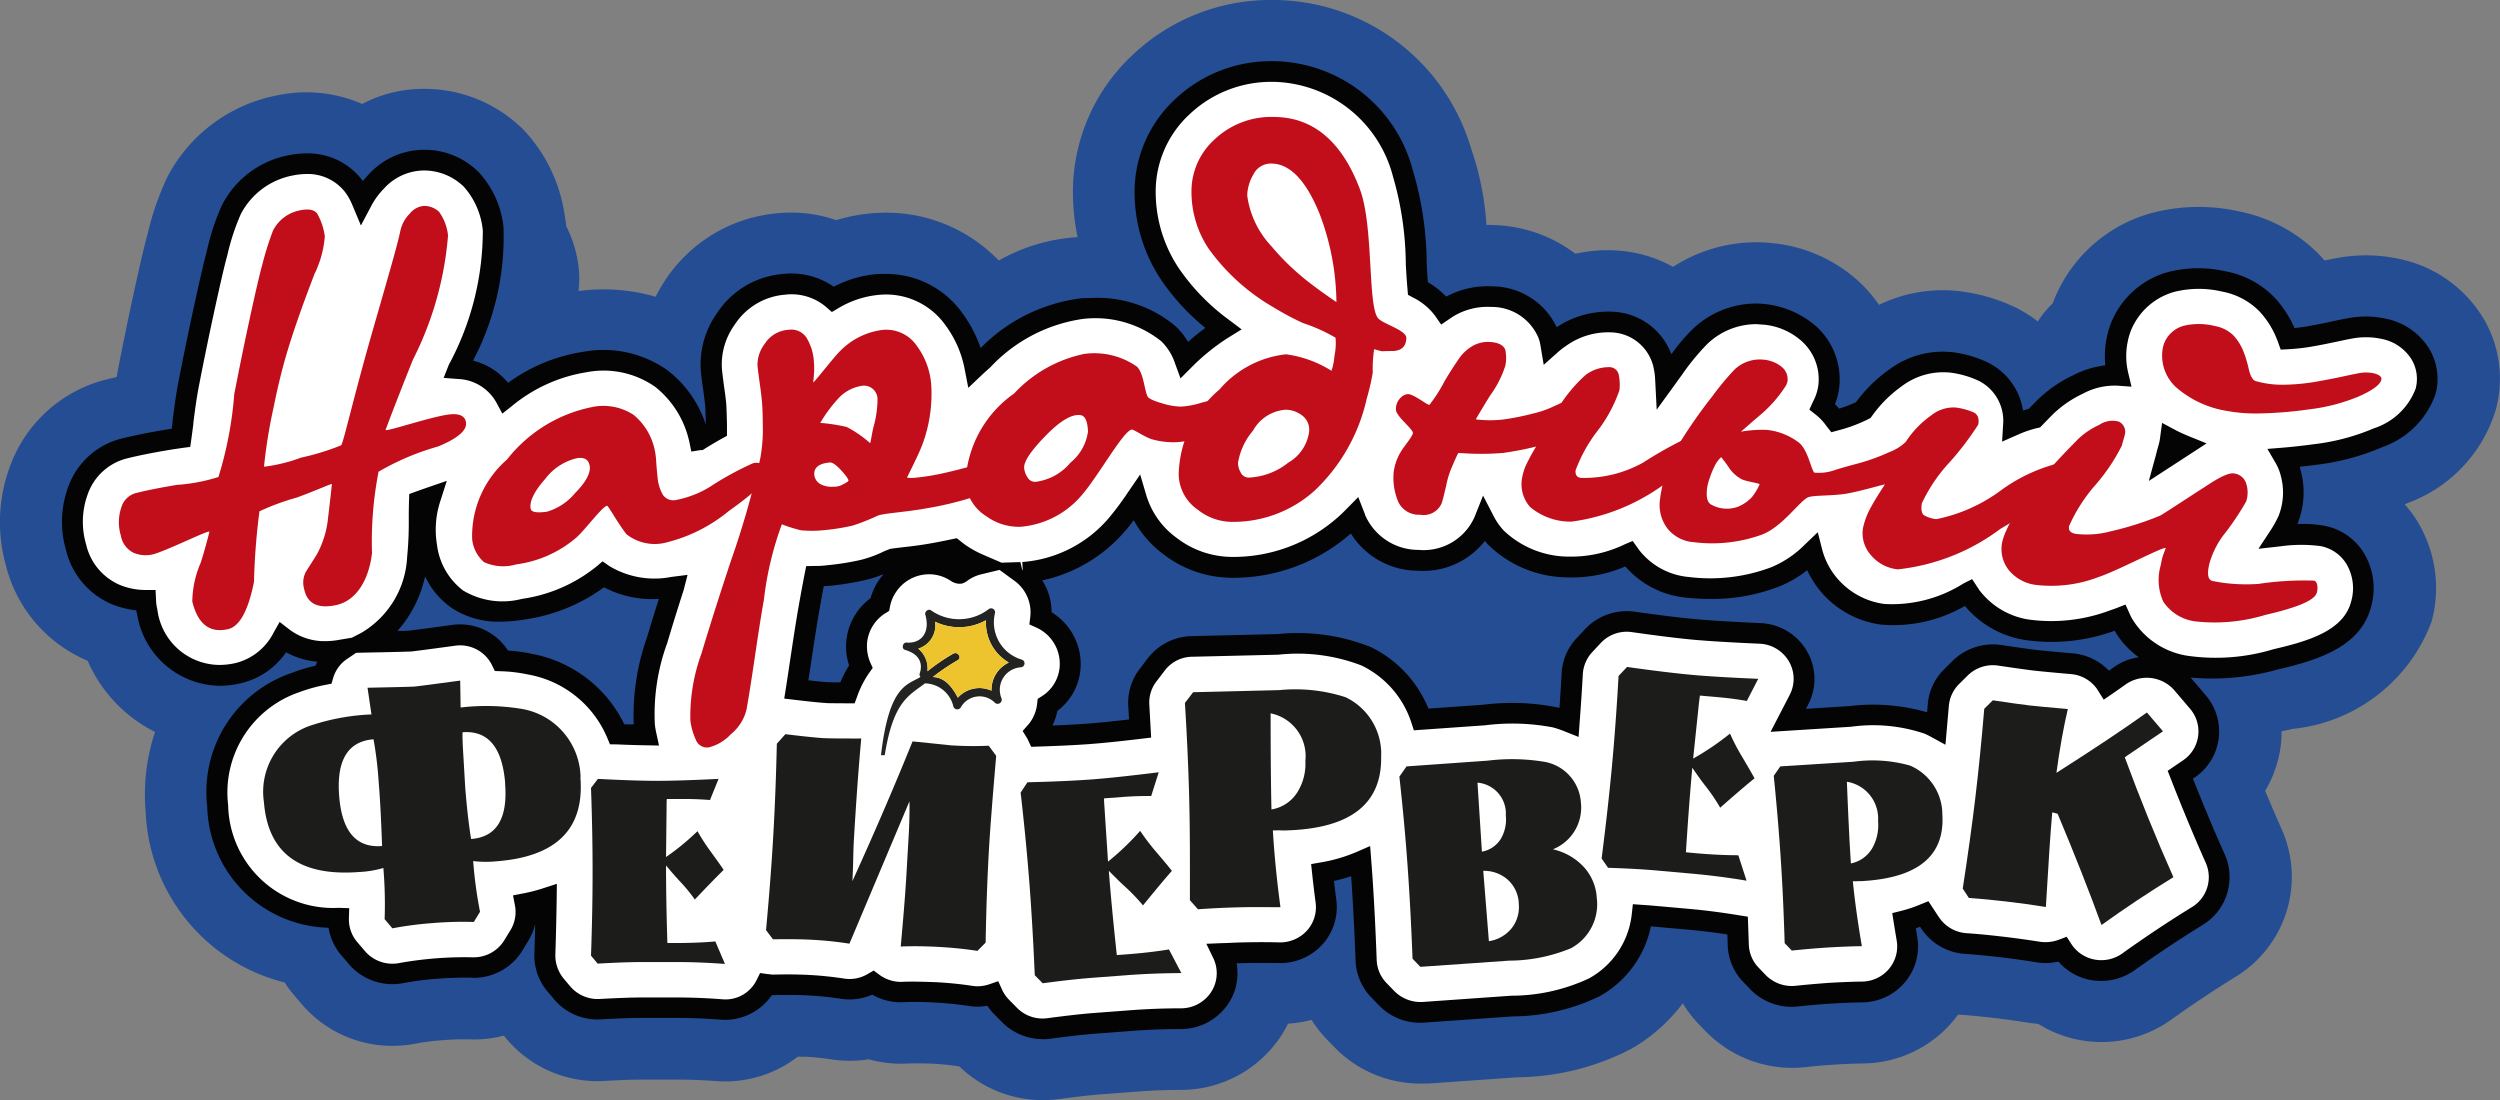 <svg id="Слой_1" data-name="Слой 1" xmlns="http://www.w3.org/2000/svg" viewBox="0 0 41.222 18.138"><rect x="0" y="0" width="41.222" height="18.138" fill="#808080" stroke="none"/><title>narodniy</title><path d="M40.939,5.234a2.119,2.119,0,0,0-1.321-.952,2.594,2.594,0,0,0-1.061-.031c-.054.009-.132.024-.228.044-.024-.026-.047-.053-.071-.079a2.538,2.538,0,0,0-1.328-.728,3.054,3.054,0,0,0-1.439.021,2.423,2.423,0,0,0-1.548,1.269,2.211,2.211,0,0,0-.097.225,1.588,1.588,0,0,0-.245.298,2.202,2.202,0,0,0-.346-.221,2.914,2.914,0,0,0-.868-.268,2.394,2.394,0,0,0-1.404.215,2.348,2.348,0,0,0-.324-.377,2.464,2.464,0,0,0-1.416-.639,2.522,2.522,0,0,0-1.656.39,2.173,2.173,0,0,0-.884-.267,2.406,2.406,0,0,0-.727.05,2.333,2.333,0,0,0-1.301-.471c-.056-.003-.11-.005-.165-.004a4.776,4.776,0,0,0-.255-1.265A3.412,3.412,0,0,0,21.025,0h-.024a3.307,3.307,0,0,0-2.327.907,3.088,3.088,0,0,0-.983,2.279,3.697,3.697,0,0,0,.077.724,3.01,3.01,0,0,0-1.3.386,2.568,2.568,0,0,0-1.862-.789c-.067,0-.136.003-.208.008a2.822,2.822,0,0,0-.609.115,2.285,2.285,0,0,0-.978-.113A2.472,2.472,0,0,0,10.966,4.624a2.75,2.75,0,0,0-.156.269,3.086,3.086,0,0,0-1.271-.094,1.631,1.631,0,0,0-.006-.448v-.001a1.996,1.996,0,0,0-.198-.623.954.954,0,0,0-.02-.147,2.586,2.586,0,0,0-.687-1.444,2.316,2.316,0,0,0-1.617-.671H6.978a2.176,2.176,0,0,0-1.006.249,2.309,2.309,0,0,0-1.399-.142,2.594,2.594,0,0,0-1.812,1.344,4.632,4.632,0,0,0-.327.941c-.053.189-.124.494-.245,1.049-.083.385-.168.798-.251,1.227a.534.534,0,0,1-.016.085q-.088.019-.171.04A2.277,2.277,0,0,0,.168,7.681,2.635,2.635,0,0,0,.096,9.317a2.316,2.316,0,0,0,1.331,1.571l.019.008a2.372,2.372,0,0,0,1.11,1.173,3.263,3.263,0,0,0-.154,1.314A3.027,3.027,0,0,0,4.694,16.2a1.85,1.85,0,0,0,.152.205l.127.15a1.963,1.963,0,0,0,1.497.69,2.018,2.018,0,0,0,.376-.036,3.837,3.837,0,0,1,.449-.057,4.12,4.12,0,0,1,.446-.014,1.892,1.892,0,0,0,.566-.062l.048.057a1.961,1.961,0,0,0,1.501.694c.04,0,.079-.001.114-.004.262-.015.472-.022.625-.022h.559c.21,0,.43.008.655.025a1.962,1.962,0,0,0,1.346-.403c.045.001.088.003.127.001.146.008.289.023.422.043a1.967,1.967,0,0,0,.619-.001,1.989,1.989,0,0,0,.531.073c.025,0,.049,0,.09-.002.128-.006.273-.003.429.001.163.01.311.025.443.046h.002a1.983,1.983,0,0,0,1.374.556,2.098,2.098,0,0,0,.263-.017c.28-.037.518-.065.688-.078l.61-.046c.231-.018.475-.028.726-.028a1.974,1.974,0,0,0,1.668-.927c.033-.054.063-.108.091-.165a2.014,2.014,0,0,0,.388-.063,1.959,1.959,0,0,0,.253.323l.13.134a1.973,1.973,0,0,0,1.409.594c.045,0,.089-.002.139-.001l1.462-.103a4.151,4.151,0,0,0,1.886-.473,2.847,2.847,0,0,0,.842-.746,1.948,1.948,0,0,0,.259.338l.119.123a1.991,1.991,0,0,0,1.633.592c.157-.017.323-.033.492-.043.172-.011.334-.017.479-.019a1.96,1.96,0,0,0,1.474-.699c.03-.035.057-.071.084-.107l.044.003c.164.011.341.029.528.051.174.019.364.046.563.077a1.782,1.782,0,0,0,.184.021,1.97,1.97,0,0,0,2.193-.067c.351-.251.712-.491,1.072-.713a1.93,1.93,0,0,0,.757-2.415q-.142-.319-.278-.647a1.913,1.913,0,0,0,.254-.722,1.96,1.96,0,0,0,.017-.258c.058-.012.118-.026.178-.04a2.739,2.739,0,0,0,2.295-1.77,2.11,2.11,0,0,0-.253-1.682,2.008,2.008,0,0,0-.19-.251l.055-.024a2.367,2.367,0,0,0,1.45-1.548,1.956,1.956,0,0,0-.218-1.513" fill="#244d93"/><path d="M39.911,5.835a.914.914,0,0,0-.591-.411,1.195,1.195,0,0,0-.294-.035,1.647,1.647,0,0,0-.272.024c-.047.008-.117.022-.206.042-.114.024-.27.058-.457.091a3.002,3.002,0,0,1-.366.041c-.007-.02-.015-.039-.022-.059a1.585,1.585,0,0,0-.32-.509,1.324,1.324,0,0,0-.706-.379,2.122,2.122,0,0,0-.442-.049,1.621,1.621,0,0,0-.427.055,1.245,1.245,0,0,0-.794.654,1.171,1.171,0,0,0-.098.292,1.355,1.355,0,0,0,.009.594c-.023-.002-.047-.002-.071-.002a1.304,1.304,0,0,0-.583.151,1.969,1.969,0,0,0-.532.363c-.064.064-.127.129-.189.193a1.85,1.85,0,0,0-.345.119.904.904,0,0,0-.493-.882,1.743,1.743,0,0,0-.514-.153,1.039,1.039,0,0,0-.166-.013,1.357,1.357,0,0,0-.773.269,2.214,2.214,0,0,0-.527.527l-.044.022a2.375,2.375,0,0,1-.412.149l-.009.003a1.061,1.061,0,0,0-.208-.224l-.006-.005a.974.974,0,0,0,.107-.327,1.015,1.015,0,0,0-.321-.871,1.259,1.259,0,0,0-.734-.324,1.303,1.303,0,0,0-.149-.009,1.341,1.341,0,0,0-.919.375,3.9,3.9,0,0,0-.443.54c-.043.058-.084.113-.123.169a1.07,1.07,0,0,0-.042-.281.907.907,0,0,0-.827-.667c-.031-.003-.062-.004-.094-.004a1.414,1.414,0,0,0-.785.262,1.336,1.336,0,0,0-.142.111.829.829,0,0,0-.046-.172,1.003,1.003,0,0,0-.928-.616c-.024-.002-.048-.002-.071-.002a1.289,1.289,0,0,0-.653.18c-.023.013-.045.03-.068.045a1.205,1.205,0,0,0-.429-.36c-.011-.123-.02-.281-.027-.408a5.397,5.397,0,0,0-.22-1.491,2.241,2.241,0,0,0-2.111-1.677h-.024a2.125,2.125,0,0,0-1.498.577,1.902,1.902,0,0,0-.617,1.419,2.437,2.437,0,0,0,.402,1.332,3.681,3.681,0,0,0,.883.909,3.635,3.635,0,0,0-.593.468c-.014.013-.027.027-.041.041a1.065,1.065,0,0,0-.271-.425,1.837,1.837,0,0,0-1.295-.414c-.039,0-.079,0-.121.002a2.745,2.745,0,0,0-1.634.842c-.048.042-.093.084-.138.125a1.94,1.94,0,0,0-.349-.794,1.372,1.372,0,0,0-1.124-.572c-.038,0-.077.001-.117.004a1.745,1.745,0,0,0-.753.245,1.066,1.066,0,0,0-.695-.25,1.141,1.141,0,0,0-.116.006,1.265,1.265,0,0,0-.958.573,1.291,1.291,0,0,0-.236.846c.011.098.023.2.038.304.012.086.024.173.032.256.001.01.006.073.011.336.001.029,0,.056,0,.084-.097.053-.19.11-.278.164h-.001c-.004-.02-.009-.039-.014-.058a1.75,1.75,0,0,0-.612-.95,1.537,1.537,0,0,0-.95-.298,2.31,2.31,0,0,0-.316.023,2.723,2.723,0,0,0-1.307.589.929.929,0,0,0-.772-.479,4.7,4.7,0,0,0,.57-2.306,1.417,1.417,0,0,0-.359-.811,1.11,1.11,0,0,0-.785-.321H6.978a1.064,1.064,0,0,0-.775.36,1.366,1.366,0,0,0-.229.314,1.156,1.156,0,0,0-.137-.245.952.952,0,0,0-.775-.371,1.348,1.348,0,0,0-.255.026,1.392,1.392,0,0,0-.986.73,3.646,3.646,0,0,0-.235.71c-.044.16-.113.454-.228.984-.081.373-.164.778-.246,1.2-.039.2-.066.415-.094.624-.009.074-.021.162-.033.247-.068.009-.135.019-.198.029-.282.046-.533.097-.745.149a1.09,1.09,0,0,0-.758.698,1.489,1.489,0,0,0-.031.921,1.13,1.13,0,0,0,.645.783,1.297,1.297,0,0,0,.5.101h.003a.881.881,0,0,0,.027.192A1.216,1.216,0,0,0,3.62,11.138a1.334,1.334,0,0,0,.313-.037,1.135,1.135,0,0,0,.732-.584,1.128,1.128,0,0,0,.702.231,1.62,1.62,0,0,0,.263-.025.739.739,0,0,0-.15.133.75.75,0,0,0-.149.271,2.686,2.686,0,0,0-.455.129,1.908,1.908,0,0,0-1.284,2.033,1.901,1.901,0,0,0,1.991,1.85.766.766,0,0,0,.177.503l.128.15a.763.763,0,0,0,.582.269.545.545,0,0,0,.147-.014,5.333,5.333,0,0,1,.583-.075c.162-.013.314-.019.451-.019.048,0,.093,0,.137.002l.027.001a.764.764,0,0,0,.652-.365l.102-.167a.744.744,0,0,0,.096-.526,2.901,2.901,0,0,0,.344-.088q-.006.435-.022.925a.747.747,0,0,0,.175.507l.11.131a.767.767,0,0,0,.584.27c.015,0,.03,0,.045-.001.283-.017.517-.025.695-.025h.559c.24,0,.49.01.743.029.02.001.039.002.057.002a.764.764,0,0,0,.618-.313.729.729,0,0,0,.062-.104.698.698,0,0,0,.113.01h.015c.078-.002.152-.003.223-.003.139,0,.261.003.366.009.183.01.365.029.541.057a.754.754,0,0,0,.117.009.768.768,0,0,0,.386-.104.768.768,0,0,0,.459.152c.011,0,.023,0,.034-.001.064-.002.131-.004.2-.004.11,0,.229.004.354.011.202.011.39.031.559.057a.751.751,0,0,0,.367-.033.757.757,0,0,0,.148.217l.13.133a.765.765,0,0,0,.545.228.678.678,0,0,0,.102-.007c.308-.04.563-.07.759-.084l.609-.046c.264-.02.538-.031.817-.032a.762.762,0,0,0,.649-.36.743.743,0,0,0,.035-.715c.1-.004.199-.008.299-.01.119-.003.235-.004.351-.004.097,0,.192.001.286.003h.017a.767.767,0,0,0,.566-.25.743.743,0,0,0,.187-.599c-.021-.16-.04-.318-.057-.472a2.663,2.663,0,0,0,.629-.184c.003.045.007.089.01.134.032.446.058.951.079,1.497a.749.749,0,0,0,.211.492l.13.134a.765.765,0,0,0,.548.231.496.496,0,0,0,.054-.002l1.462-.102a3.153,3.153,0,0,0,1.358-.31,1.545,1.545,0,0,0,.788-1.188c.06.001.118.009.17.014l.608.054c.26.023.529.059.797.102.004.104.008.209.011.317a.721.721,0,0,0,.208.494l.118.123a.767.767,0,0,0,.552.234.742.742,0,0,0,.083-.004c.178-.02.363-.035.549-.048.186-.011.366-.018.535-.021a.765.765,0,0,0,.573-.272.743.743,0,0,0,.164-.606c-.017-.1-.033-.199-.048-.294a2.441,2.441,0,0,0,.334-.113l.097.146a.759.759,0,0,0,.584.339c.185.013.381.032.583.055.197.022.404.052.618.085a.677.677,0,0,0,.12.01.761.761,0,0,0,.275-.052.759.759,0,0,0,.417.314.774.774,0,0,0,.224.033.763.763,0,0,0,.446-.143c.377-.27.761-.525,1.141-.76a.745.745,0,0,0,.294-.939c-.202-.456-.396-.92-.577-1.389l.14-.094a.751.751,0,0,0,.322-.519.743.743,0,0,0-.172-.584l-.265-.311a.766.766,0,0,0-1.028-.124q-.099.072-.213.151c-.009-.014-.018-.029-.029-.042a.756.756,0,0,0-.549-.307c-.306-.028-.513-.047-.615-.059-.101-.011-.294-.038-.573-.081-.038-.001-.076-.008-.114-.008a.763.763,0,0,0-.538.221l-.141.14a.748.748,0,0,0-.22.469c-.011.128-.021.253-.033.378q-.059-.032-.121-.061a2.146,2.146,0,0,0-.882-.144c-.124,0-.264.004-.413.013l-1.025.066.176-.341a.744.744,0,0,0-.02-.72.765.765,0,0,0-.623-.373c-.462-.02-.819-.042-1.064-.064-.251-.022-.596-.064-1.026-.124a.62.62,0,0,0-.107-.008.765.765,0,0,0-.56.243l-.139.15a.743.743,0,0,0-.199.466c-.016.274-.033.542-.053.8a2.249,2.249,0,0,0-.221-.075,2.37,2.37,0,0,0-.619-.064c-.16,0-.341.008-.556.023l-1.041.073a1.76,1.76,0,0,0-.909-1.042,2.782,2.782,0,0,0-1.232-.2c-.07,0-.143,0-.22.003l-1.422.034a.766.766,0,0,0-.589.3l-.135.177a.742.742,0,0,0-.151.497c.007.128.015.254.021.379-.357.043-.642.072-.849.088-.213.015-.495.029-.837.039a.607.607,0,0,0-.037-.069.79.79,0,0,0,.059-.077.809.809,0,0,0,.138-.371.803.803,0,0,0,.37-.592.826.826,0,0,0-.483-.841.804.804,0,0,0-.178-.611.84.84,0,0,0-.154-.144c.011-.001.023-.001.034-.001A2.254,2.254,0,0,0,18.4,8.663a4.604,4.604,0,0,0,.336-.448,1.51,1.51,0,0,0,.555.78,1.682,1.682,0,0,0,1.016.354,2.77,2.77,0,0,0,1.867-.699c.054-.047.106-.097.158-.149.011.029.02.059.033.087a1.126,1.126,0,0,0,1.016.645c.02 0.0.041.001.061.001a1.075,1.075,0,0,0,1.033-.651,1.224,1.224,0,0,0,.197.28,1.73,1.73,0,0,0,1.185.481c.033.002.067.004.102.004a2.375,2.375,0,0,0,.902-.222c.01.015.02.03.031.044a1.337,1.337,0,0,0,.938.51c.129.013.257.021.38.021a2.913,2.913,0,0,0,1.065-.194,1.899,1.899,0,0,0,.605-.407,1.347,1.347,0,0,0,.237.485,1.406,1.406,0,0,0,.931.539,1.326,1.326,0,0,0,.195.014,2.751,2.751,0,0,0,1.216-.372.77.77,0,0,0,.046.068,1.433,1.433,0,0,0,.913.543,2.036,2.036,0,0,0,.384.034,3.382,3.382,0,0,0,1.049-.19c.033-.011.07-.024.109-.038.012.029.025.056.04.083a1.467,1.467,0,0,0,1.042.71,1.915,1.915,0,0,0,.413.042,4.955,4.955,0,0,0,1.075-.151c.632-.147,1.262-.338,1.409-.913a.952.952,0,0,0-.104-.76.812.812,0,0,0-.532-.363,1.626,1.626,0,0,0-.309-.027,3.683,3.683,0,0,0-.407.027,1.854,1.854,0,0,0,.148-.268,1.216,1.216,0,0,0,.044-.768.978.978,0,0,0-.102-.252c.155-.012.323-.031.508-.055a3.715,3.715,0,0,0,1.032-.276,1.251,1.251,0,0,0,.787-.767.787.787,0,0,0-.088-.612m-29.733,6.274a1.929,1.929,0,0,0-1.433-1.154,2.626,2.626,0,0,0-.472-.057.749.749,0,0,0-.191-.246.766.766,0,0,0-.495-.181.862.862,0,0,0-.104.007c-.555.076-.688.092-.717.095-.032.001-.167.006-.722.018H6.041a1.71,1.71,0,0,0,.847-1.379,5.976,5.976,0,0,0,.028-.653c0-.08.001-.189.004-.286.063-.023.128-.045.181-.064a1.668,1.668,0,0,0-.064.805,1.288,1.288,0,0,0,.5.866,1.205,1.205,0,0,0,.71.204,2.291,2.291,0,0,0,.389-.035A2.691,2.691,0,0,0,9.949,9.475a1.42,1.42,0,0,0,.836.232,2.55,2.55,0,0,0,.308-.02l.017-.003c-.097.301-.187.592-.272.875a3.545,3.545,0,0,0-.208,1.415q.009.075.025.148-.206-.003-.475-.016m2.955-.737c.025-.156.048-.312.07-.466.043-.292.088-.594.139-.879q.054-.304.097-.524a1.73,1.73,0,0,0,.217-.012,4.369,4.369,0,0,0,.581-.093,2.11,2.11,0,0,0,.428-.159l.042-.02c.043-.007.125-.017.187-.024.14-.016.314-.037.504-.071q.178-.032.336-.065c.032.025.064.052.099.075a1.818,1.818,0,0,0,.311.171.811.811,0,0,0-.294.134.12.12,0,0,1-.035.02.104.104,0,0,1-.041-.018.815.815,0,0,0-.455-.138.828.828,0,0,0-.682.361.813.813,0,0,0-.128.305.815.815,0,0,0-.372.557.805.805,0,0,0,.059.469,1.775,1.775,0,0,0-.221.43c-.256-.001-.332-.003-.35-.004-.05-.004-.18-.015-.492-.051M35.723,7.538l.009-.039c.003-.013.007-.028.012-.044.009-.032.019-.067.028-.105a.997.997,0,0,0,.021-.109q.106.056.226.105l-.296.192Z" fill="#fff"/><path d="M17.191,17.134a.946.946,0,0,1-.669-.28l-.131-.133a.96.96,0,0,1-.11-.137.924.924,0,0,1-.307.003c-.164-.025-.347-.044-.543-.056-.197-.011-.377-.013-.536-.006l-.043.001a.945.945,0,0,1-.47-.125.941.941,0,0,1-.52.067c-.168-.026-.344-.044-.522-.054-.153-.009-.346-.011-.575-.006h-.038c-.001.007-.01.015-.016.022a.936.936,0,0,1-.828.383c-.25-.019-.496-.029-.731-.029H10.594c-.172,0-.402.008-.685.024-.018.001-.036.002-.055.002a.938.938,0,0,1-.717-.332l-.11-.131a.913.913,0,0,1-.216-.621c.006-.169.011-.332.014-.49a.909.909,0,0,1-.11.27l-.102.168a.94.94,0,0,1-.8.449c-.012,0-.025-.001-.037-.002-.149-.004-.354.001-.564.017a4.874,4.874,0,0,0-.564.073.947.947,0,0,1-.895-.313l-.128-.15a.912.912,0,0,1-.207-.451,2.048,2.048,0,0,1-2.001-1.999A2.07,2.07,0,0,1,4.812,11.095a2.674,2.674,0,0,1,.388-.117c.01-.022.02-.044.032-.067a1.306,1.306,0,0,1-.515-.156,1.246,1.246,0,0,1-.743.51,1.508,1.508,0,0,1-.353.043h0a1.401,1.401,0,0,1-1.359-1.174c-.006-.023-.011-.047-.015-.07A1.486,1.486,0,0,1,1.831,9.957a1.3,1.3,0,0,1-.745-.897,1.656,1.656,0,0,1,.037-1.026A1.257,1.257,0,0,1,2.002,7.232c.217-.054.472-.105.758-.152.023-.004.048-.008.072-.011l.014-.105.001-.04c.027-.202.054-.411.091-.607.082-.42.165-.825.247-1.203.115-.529.184-.826.23-.993a3.728,3.728,0,0,1,.248-.744,1.562,1.562,0,0,1,1.106-.819,1.503,1.503,0,0,1,.289-.029,1.123,1.123,0,0,1,.914.441l.011.015c.029-.035.059-.069.09-.102a1.236,1.236,0,0,1,.901-.413h.022a1.257,1.257,0,0,1,.9.372,1.572,1.572,0,0,1,.406.903,4.377,4.377,0,0,1-.502,2.201,1.082,1.082,0,0,1,.577.367A2.826,2.826,0,0,1,9.616,5.801a1.828,1.828,0,0,1,1.395.308,1.853,1.853,0,0,1,.623.881l.004-.003c-.006-.227-.009-.29-.011-.303-.009-.081-.019-.165-.031-.249-.016-.106-.029-.21-.039-.31a1.452,1.452,0,0,1,.263-.957,1.434,1.434,0,0,1,1.086-.65,1.226,1.226,0,0,1,.842.21,1.885,1.885,0,0,1,.724-.21c.045-.003.088-.001.13-.001a1.539,1.539,0,0,1,1.263.642,2.112,2.112,0,0,1,.304.58,2.804,2.804,0,0,1,1.672-.822q.065-.002.127-.002a1.999,1.999,0,0,1,1.413.462,1.134,1.134,0,0,1,.208.261c.096-.085.191-.162.286-.231a3.691,3.691,0,0,1-.738-.806,2.602,2.602,0,0,1-.429-1.423,2.084,2.084,0,0,1,.67-1.544,2.297,2.297,0,0,1,1.618-.625h.024a2.405,2.405,0,0,1,2.273,1.789,5.479,5.479,0,0,1,.231,1.538c.006.1.011.214.02.317a1.414,1.414,0,0,1,.302.238,1.441,1.441,0,0,1,.764-.169,1.18,1.18,0,0,1,1.058.674,1.526,1.526,0,0,1,.942-.255,1.078,1.078,0,0,1,.949.7,2.981,2.981,0,0,1,.353-.416,1.512,1.512,0,0,1,1.037-.42,1.535,1.535,0,0,1,1.002.38,1.182,1.182,0,0,1,.374,1.016,1.071,1.071,0,0,1-.069.263c.025.024.048.049.069.074a2.147,2.147,0,0,0,.28-.108l.001-.002a2.367,2.367,0,0,1,.543-.533,1.471,1.471,0,0,1,1.067-.285,1.927,1.927,0,0,1,.566.17,1.061,1.061,0,0,1,.575.789c.032-.01.064-.019.094-.027.052-.053.103-.106.157-.159a2.16,2.16,0,0,1,.577-.396,1.554,1.554,0,0,1,.529-.163,1.526,1.526,0,0,1,.025-.462,1.365,1.365,0,0,1,.113-.334,1.419,1.419,0,0,1,.903-.744,2.021,2.021,0,0,1,.952-.008,1.497,1.497,0,0,1,.796.429,1.763,1.763,0,0,1,.33.504c.076-.007.15-.017.222-.03.174-.031.32-.062.431-.086l.019-.004c.093-.02.164-.034.213-.043a1.56,1.56,0,0,1,.638.013,1.085,1.085,0,0,1,.697.489.965.965,0,0,1,.107.746,1.427,1.427,0,0,1-.882.88,3.89,3.89,0,0,1-1.08.289c-.098.013-.191.024-.279.034.006.021.012.041.017.063a1.384,1.384,0,0,1-.053.878l-.001.003a2,2,0,0,1,.444.028.982.982,0,0,1,.645.439,1.124,1.124,0,0,1,.126.894c-.172.667-.884.884-1.538,1.036a3.973,3.973,0,0,1-1.438.134l.251.295a.916.916,0,0,1-.186,1.354l-.027.018c.168.425.344.848.527,1.255a.921.921,0,0,1-.361,1.153c-.38.235-.761.488-1.131.753a.952.952,0,0,1-.822.135.941.941,0,0,1-.432-.28.916.916,0,0,1-.358.012c-.216-.034-.422-.063-.61-.085-.201-.023-.395-.042-.576-.054a.94.94,0,0,1-.717-.417l-.019-.03c-.024.009-.048.017-.071.024.008.049.016.095.024.144a.914.914,0,0,1-.202.746.934.934,0,0,1-.703.333c-.162.002-.34.009-.528.021-.187.012-.369.028-.54.047a.948.948,0,0,1-.779-.283l-.118-.123a.91.91,0,0,1-.255-.607l-.006-.175c-.219-.033-.435-.06-.645-.079l-.608-.054-.008-.001a1.709,1.709,0,0,1-.845,1.152,3.307,3.307,0,0,1-1.434.333l-1.462.103a.94.94,0,0,1-.739-.282l-.13-.134a.916.916,0,0,1-.259-.604c-.019-.501-.043-.97-.073-1.394q-.136.044-.284.078c.012.102.025.206.039.312a.916.916,0,0,1-.23.736.94.94,0,0,1-.695.306h-.021c-.203-.004-.413-.004-.629.002-.023,0-.046.001-.069.002a.906.906,0,0,1-.121.641.942.942,0,0,1-.796.443c-.276,0-.546.01-.804.03l-.608.046c-.193.015-.445.043-.748.084a1.03,1.03,0,0,1-.123.008m-.732-.961.065.143a.576.576,0,0,0,.115.167l.131.133a.592.592,0,0,0,.5.171c.31-.041.569-.071.769-.086l.608-.046c.266-.02.545-.031.83-.031a.594.594,0,0,0,.501-.279.572.572,0,0,0,.027-.552l-.113-.233.261-.011c.101-.001.201-.009.302-.011q.333-.009.645-.001a.6.6,0,0,0,.45-.193.574.574,0,0,0,.144-.463c-.021-.161-.041-.321-.057-.476l-.017-.159.16-.028a2.6,2.6,0,0,0,.589-.172l.224-.098.029.377c.033.454.059.959.079,1.503a.578.578,0,0,0,.163.38l.13.134a.609.609,0,0,0,.467.177l1.46-.103a3.024,3.024,0,0,0,1.282-.286,1.378,1.378,0,0,0,.704-1.059l.018-.164.166.012c.062.004.12.008.173.013l.608.054c.264.024.536.06.81.105l.139.022.016.458a.573.573,0,0,0,.161.382l.118.123a.602.602,0,0,0,.489.177c.177-.019.364-.035.557-.049.194-.011.377-.019.544-.021a.588.588,0,0,0,.442-.209.575.575,0,0,0,.127-.469c-.017-.1-.033-.2-.049-.297l-.024-.154.152-.038a2.137,2.137,0,0,0,.31-.104l.134-.054.174.264a.595.595,0,0,0,.451.263c.186.012.386.032.592.056.193.022.403.051.625.086a.632.632,0,0,0,.306-.033l.132-.05.076.118a.585.585,0,0,0,.323.243.597.597,0,0,0,.517-.085c.376-.27.763-.527,1.151-.766a.579.579,0,0,0,.228-.725c-.201-.453-.396-.921-.58-1.395l-.05-.126.253-.172a.575.575,0,0,0,.117-.851l-.264-.31a.606.606,0,0,0-.794-.095c-.068.049-.139.099-.216.152l-.15.103-.096-.153-.02-.031a.584.584,0,0,0-.425-.238c-.309-.027-.518-.047-.621-.059-.101-.012-.296-.039-.578-.081a.592.592,0,0,0-.503.163l-.141.14a.577.577,0,0,0-.17.362l-.056.64-.232-.127c-.035-.019-.072-.038-.11-.055a2.648,2.648,0,0,0-1.212-.115l-1.329.084.315-.609a.572.572,0,0,0-.015-.556.588.588,0,0,0-.481-.288c-.461-.02-.822-.042-1.072-.064-.256-.023-.604-.066-1.034-.127a.586.586,0,0,0-.515.181l-.14.15a.582.582,0,0,0-.154.36q-.023.413-.053.803l-.017.234-.221-.088a1.811,1.811,0,0,0-.202-.069,3.565,3.565,0,0,0-1.116-.035l-1.177.083-.042-.129a1.591,1.591,0,0,0-.822-.94,2.929,2.929,0,0,0-1.369-.178l-1.423.034a.575.575,0,0,0-.455.232l-.135.177a.571.571,0,0,0-.116.383l.03.541-.161.019c-.363.044-.651.073-.856.088-.213.016-.497.03-.845.041l-.116.004-.048-.103a.431.431,0,0,0-.027-.051l-.066-.107.084-.095a.517.517,0,0,0,.047-.059.646.646,0,0,0,.108-.293l.009-.082.07-.045a.629.629,0,0,0,.291-.466.656.656,0,0,0-.382-.665l-.116-.052.015-.124a.642.642,0,0,0-.263-.597l-.244-.178-.298.072a.651.651,0,0,0-.23.105.278.278,0,0,1-.097.05l-.043.001a.263.263,0,0,1-.137-.048.64.64,0,0,0-.357-.108.656.656,0,0,0-.54.286A.642.642,0,0,0,14.675,10l-.014.073-.063.039a.649.649,0,0,0-.295.441.681.681,0,0,0,.047.371l.04.089-.057.08a1.624,1.624,0,0,0-.199.39l-.042.114H13.97c-.262-.002-.342-.001-.359-.006-.046-.002-.174-.012-.502-.051l-.178-.021.028-.175c.022-.142.043-.284.064-.423l.013-.087c.042-.277.085-.565.133-.838.036-.203.068-.378.097-.525l.027-.136.14-.003a1.383,1.383,0,0,0,.206-.012,4.275,4.275,0,0,0,.558-.089,1.922,1.922,0,0,0,.391-.146l.09-.035c.045-.007.13-.017.194-.025.137-.015.307-.035.494-.069.116-.021.226-.043.33-.065l.08-.017.064.051c.038.03.063.05.09.068a1.681,1.681,0,0,0,.283.155l.301.13.311-.01.032.136.006-.008-.006-.129a2.078,2.078,0,0,0,1.413-.71,4.656,4.656,0,0,0,.323-.431l.207-.302.103.349a1.346,1.346,0,0,0,.493.692,1.513,1.513,0,0,0,.912.318,2.602,2.602,0,0,0,1.753-.655c.051-.044.099-.092.147-.141l.188-.191.111.285a.122.122,0,0,0,.016.041.957.957,0,0,0,.866.545.919.919,0,0,0,.924-.541l.141-.354.175.339a1.035,1.035,0,0,0,.17.241,1.561,1.561,0,0,0,1.07.426,2.037,2.037,0,0,0,.924-.204l.128-.054.108.151a1.166,1.166,0,0,0,.818.443,2.857,2.857,0,0,0,1.362-.162,1.691,1.691,0,0,0,.549-.371l.215-.205.073.287a1.195,1.195,0,0,0,.208.424,1.234,1.234,0,0,0,.819.472,2.205,2.205,0,0,0,1.305-.34l.14-.07.096.146c.009.014.018.029.028.042a1.266,1.266,0,0,0,.806.478,2.75,2.75,0,0,0,1.345-.151c.031-.01.065-.022.1-.035l.154-.061.067.15c.011.024.022.049.035.072a1.298,1.298,0,0,0,.928.624,3.289,3.289,0,0,0,1.41-.109c.58-.135,1.157-.306,1.281-.788a.788.788,0,0,0-.083-.626.641.641,0,0,0-.419-.286,2.452,2.452,0,0,0-.663.003l-.364.041.199-.303a1.778,1.778,0,0,0,.135-.244,1.054,1.054,0,0,0,.034-.659.82.82,0,0,0-.084-.207l-.136-.234.272-.022c.151-.013.315-.031.498-.056a3.557,3.557,0,0,0,.984-.261,1.098,1.098,0,0,0,.69-.654.629.629,0,0,0-.069-.486h-0a.748.748,0,0,0-.484-.333,1.227,1.227,0,0,0-.494-.008c-.046.008-.113.022-.198.04l-.019.004c-.114.024-.266.057-.444.088a3.305,3.305,0,0,1-.387.044l-.13.007-.043-.121c-.006-.018-.013-.035-.02-.052a1.437,1.437,0,0,0-.286-.456,1.157,1.157,0,0,0-.616-.328,1.675,1.675,0,0,0-.787.004,1.087,1.087,0,0,0-.686.568,1.009,1.009,0,0,0-.084.251,1.181,1.181,0,0,0,.008.518l.054.227-.235-.017a1.1,1.1,0,0,0-.564.131,1.845,1.845,0,0,0-.487.331q-.095.096-.186.19l-.036.037-.051.011a1.837,1.837,0,0,0-.314.108l-.261.115.017-.281a.738.738,0,0,0-.398-.72,1.578,1.578,0,0,0-.464-.136,1.133,1.133,0,0,0-.814.227,2.067,2.067,0,0,0-.486.487l-.025.034-.087.043a2.518,2.518,0,0,1-.44.159l-.118.032-.078-.098a.881.881,0,0,0-.174-.187l-.111-.088.059-.129a.795.795,0,0,0,.089-.27.843.843,0,0,0-.269-.725,1.087,1.087,0,0,0-.634-.277c-.043-.001-.087-.008-.129-.008a1.167,1.167,0,0,0-.801.329,3.821,3.821,0,0,0-.422.516c-.038.051-.074.1-.108.149l-.302.416-.025-.489a1.151,1.151,0,0,0-.036-.244.738.738,0,0,0-.674-.541,1.194,1.194,0,0,0-.769.229,1.143,1.143,0,0,0-.123.095l-.236.211-.052-.31a.665.665,0,0,0-.036-.139.835.835,0,0,0-.776-.506,1.095,1.095,0,0,0-.626.155c-.011.007-.024.015-.035.023l-.166.113-.098-.142a1.011,1.011,0,0,0-.368-.305l-.081-.044-.008-.091c-.011-.126-.021-.284-.028-.414a5.29,5.29,0,0,0-.21-1.44,2.08,2.08,0,0,0-1.95-1.566h-.022a1.956,1.956,0,0,0-1.378.529,1.734,1.734,0,0,0-.564,1.295,2.27,2.27,0,0,0,.375,1.24,3.513,3.513,0,0,0,.843.867l.199.15-.212.131a3.503,3.503,0,0,0-.565.446l-.231.231-.093-.255a.895.895,0,0,0-.226-.359,1.741,1.741,0,0,0-1.292-.366,2.589,2.589,0,0,0-1.525.798c-.046.04-.09.08-.133.12l-.23.218-.06-.309a1.771,1.771,0,0,0-.318-.726,1.201,1.201,0,0,0-1.087-.499,1.576,1.576,0,0,0-.678.221l-.107.063-.093-.082a.88.88,0,0,0-.68-.204,1.093,1.093,0,0,0-.829.495,1.12,1.12,0,0,0-.21.735c.01.096.023.196.037.298.013.089.025.177.033.262.002.017.007.086.013.349V7.186l-.089.049c-.091.05-.18.104-.263.155l-.049.031h-.033l-.154.025-.033-.162c-.003-.015-.007-.028-.01-.041a1.585,1.585,0,0,0-.552-.864,1.484,1.484,0,0,0-1.135-.241,2.559,2.559,0,0,0-1.223.553l-.163.129-.098-.182a.757.757,0,0,0-.632-.389L7.315,6.231,7.4,6.016a4.656,4.656,0,0,0,.561-2.215,1.268,1.268,0,0,0-.311-.72.94.94,0,0,0-.665-.27.902.902,0,0,0-.662.307,1.21,1.21,0,0,0-.2.275l-.172.325-.142-.339a.962.962,0,0,0-.116-.208.78.78,0,0,0-.636-.302,1.16,1.16,0,0,0-.221.023,1.221,1.221,0,0,0-.866.64,3.712,3.712,0,0,0-.222.678c-.044.158-.114.458-.226.973-.081.375-.164.778-.245,1.197-.036.186-.063.389-.088.586l-.001.027c-.011.084-.022.168-.033.248l-.018.128-.129.017c-.066.01-.132.019-.193.029-.278.046-.522.094-.731.146a.923.923,0,0,0-.639.593,1.32,1.32,0,0,0-.026.819.959.959,0,0,0,.546.667,1.106,1.106,0,0,0,.432.088h.168l.008.166a.73.73,0,0,0,.022.157,1.039,1.039,0,0,0,1.023.913h.001a1.187,1.187,0,0,0,.273-.033.962.962,0,0,0,.62-.501l.099-.175.16.124a.959.959,0,0,0,.594.193,1.318,1.318,0,0,0,.233-.023l.204-.034.157-.081a1.535,1.535,0,0,0,.754-1.248,5.811,5.811,0,0,0,.027-.633c0-.083.001-.193.004-.292l.004-.115.109-.04c.064-.023.13-.046.184-.065l.326-.112-.104.326a1.501,1.501,0,0,0-.058.724,1.12,1.12,0,0,0,.43.757,1.266,1.266,0,0,0,.97.139,2.524,2.524,0,0,0,1.229-.533l.102-.086.11.077a1.442,1.442,0,0,0,1.022.18l.269-.034-.065.253c-.097.3-.187.59-.271.873a3.397,3.397,0,0,0-.203,1.343c.006.047.013.091.023.135l.045.21-.218-.004c-.138-.002-.298-.007-.479-.015l-.112-.001-.042-.102a1.749,1.749,0,0,0-1.311-1.05,2.509,2.509,0,0,0-.441-.053l-.104-.004-.045-.093a.574.574,0,0,0-.147-.19.586.586,0,0,0-.462-.134c-.559.076-.692.092-.721.095-.045.002-.181.008-.739.018l-.173.004-.147.1a.556.556,0,0,0-.115.101.578.578,0,0,0-.115.209l-.029.099-.102.02a2.638,2.638,0,0,0-.425.119A1.747,1.747,0,0,0,3.762,13.277a1.73,1.73,0,0,0,1.824,1.692l.172.006-.005.17a.576.576,0,0,0,.137.388l.128.15a.595.595,0,0,0,.563.197,6.065,6.065,0,0,1,1.21-.095h.021a.59.59,0,0,0,.503-.281l.102-.167a.575.575,0,0,0,.074-.406l-.032-.167.169-.033a2.66,2.66,0,0,0,.324-.083l.23-.075-.003.24q-.006.436-.022.93a.601.601,0,0,0,.136.391l.11.131a.596.596,0,0,0,.485.207c.29-.016.527-.025.705-.025h.559c.244,0,.498.01.757.03a.572.572,0,0,0,.568-.32l.056-.113.126.018c.029.001.058.008.087.008.091-.002.166-.003.238-.003.142,0,.269.004.376.01.189.01.377.031.557.058a.581.581,0,0,0,.389-.074l.1-.058.093.069a.596.596,0,0,0,.354.118l.029-.001c.164-.007.359-.001.57.007.207.012.401.032.576.059a.585.585,0,0,0,.283-.025l.151-.052Zm.976-4.452a.993.993,0,0,1-.08.24c.232-.009.427-.02.583-.032.169-.012.398-.035.68-.068l-.013-.218a.917.917,0,0,1,.185-.611l.135-.177a.936.936,0,0,1,.723-.368l1.422-.034a3.247,3.247,0,0,1,1.535.215,1.937,1.937,0,0,1,.949,1.014l.91-.064a3.769,3.769,0,0,1,1.233.048l.018.004c.013-.187.025-.379.036-.574a.911.911,0,0,1,.245-.573l.139-.149a.944.944,0,0,1,.819-.29c.424.06.767.102,1.017.124.245.022.6.044,1.056.064a.929.929,0,0,1,.765.457.909.909,0,0,1,.025.883l-.038.074.722-.046a3.221,3.221,0,0,1,1.276.103l.011-.134a.912.912,0,0,1,.27-.576l.141-.14a.951.951,0,0,1,.8-.26c.277.042.468.069.568.08.101.012.306.032.61.058a.936.936,0,0,1,.598.286c.026-.019.052-.037.077-.055a.921.921,0,0,1,.416-.166,1.408,1.408,0,0,1-.399-.438,3.03,3.03,0,0,1-1.487.151,1.612,1.612,0,0,1-.982-.56,2.353,2.353,0,0,1-1.381.308,1.566,1.566,0,0,1-1.044-.606,1.594,1.594,0,0,1-.176-.292,1.826,1.826,0,0,1-.463.27,3.057,3.057,0,0,1-1.128.205,3.886,3.886,0,0,1-.399-.021,1.515,1.515,0,0,1-1.008-.515,2.226,2.226,0,0,1-.962.18,1.887,1.887,0,0,1-1.296-.535c-.02-.022-.039-.044-.058-.066a1.289,1.289,0,0,1-1.112.491,1.303,1.303,0,0,1-1.098-.614,2.938,2.938,0,0,1-1.969.731,1.856,1.856,0,0,1-1.122-.389,1.735,1.735,0,0,1-.489-.561c-.054.073-.11.144-.166.206a2.489,2.489,0,0,1-1.343.787.964.964,0,0,1,.154.525,1.002,1.002,0,0,1,.475.959.965.965,0,0,1-.38.669m-7.142.219a1.462,1.462,0,0,0,.157.001,3.858,3.858,0,0,1,.22-1.435q.092-.31.195-.633a1.717,1.717,0,0,1-.905-.191,2.915,2.915,0,0,1-1.296.529,2.501,2.501,0,0,1-.417.037,1.374,1.374,0,0,1-.811-.235,1.312,1.312,0,0,1-.426-.512,1.996,1.996,0,0,1-.455.9,1.797,1.797,0,0,0,.203-.006c.016-.002.148-.017.7-.093a.942.942,0,0,1,.736.214.932.932,0,0,1,.183.209,2.774,2.774,0,0,1,.405.056,2.126,2.126,0,0,1,1.511,1.156m3.038-.721c.197.022.276.028.304.03.014.001.067.003.222.004a1.943,1.943,0,0,1,.145-.281.975.975,0,0,1-.036-.476.99.99,0,0,1,.39-.632.986.986,0,0,1,.217-.398,1.85,1.85,0,0,1-.296.097,4.613,4.613,0,0,1-.605.098.73.73,0,0,0-.089.007c-.022.115-.045.243-.07.387-.048.269-.09.553-.132.829l-.013.087q-.018.122-.038.249m22.103-3.29.119-.435.007-.029c.004-.02.01-.039.016-.06.008-.029.017-.061.026-.096a.625.625,0,0,0,.017-.09l.033-.246.221.118c.064.034.135.066.209.097l.304.123-.952.619Z" fill="#030403"/><path d="M35.836,14.464q-.595.365-1.185.788-.302-.829-.723-1.834l-.089-.024q-.042.477-.105,1.561c-.223-.035-.439-.066-.65-.09-.214-.025-.42-.045-.62-.059l-.101-.154q.127-.822.208-1.498.082-.69.147-1.467l.141-.14c.285.043.485.071.598.084.114.013.326.033.639.06q-.107.456-.188,1.052.937-.596,1.492-.995l.265.31-.63.428q.367.999.801,1.976" fill="#1c1c1b"/><path d="M7.386,3.9a5.484,5.484,0,0,1-.578,2.032c-.303.757-.451,1.158-.451,1.158.027.026.662-.191 1-.249q.296-.051.326.119c.023.133-.131.266-.459.402a4.193,4.193,0,0,0-.982.416,6.016,6.016,0,0,0-.108,1.343c-.059.486-.286.793-.596.857-.297.062-.471-.024-.522-.262a.386.386,0,0,1,.024-.281c.058-.098.131-.202.191-.305a1.584,1.584,0,0,0,.179-.597c.028-.228.063-.552.063-.552-.011-.008-.294.12-.582.224a3.941,3.941,0,0,0-.613.226,11.049,11.049,0,0,0-.09,1.163c-.094.474-.238.735-.425.779q-.453.107-.592-.452a1.642,1.642,0,0,1,.136-.636c.071-.214.147-.518.147-.518-.03-.024-.619.274-.902.365a.509.509,0,0,1-.349-.017.383.383,0,0,1-.209-.279.763.763,0,0,1,.006-.468.345.345,0,0,1,.233-.236q.281-.07.684-.137a2.88,2.88,0,0,0,.685-.13,6.216,6.216,0,0,0,.261-1.369c.084-.429.165-.828.242-1.184.102-.471.175-.788.218-.941a5.09,5.09,0,0,1,.178-.567.629.629,0,0,1,.459-.338c.133-.026.223-.007.27.056a1.031,1.031,0,0,1,.126.376,1.723,1.723,0,0,1-.171.621c-.214.556-.357.976-.44,1.252-.084.275-.162.59-.233.942a8.515,8.515,0,0,0-.159.983,2.671,2.671,0,0,0,.614-.151,3.973,3.973,0,0,0,.657-.202c.04-.041.193-.749.527-1.913.246-.854.404-1.397.451-1.626a.572.572,0,0,1,.154-.281.334.334,0,0,1,.228-.127.355.355,0,0,1,.256.097.802.802,0,0,1,.149.409" fill="#c10e1a"/><path d="M12.658,7.791c.012.115-.205.325-.642.636a2.601,2.601,0,0,1-1.021.516.754.754,0,0,1-.665-.134c-.13-.162-.299-.469-.319-.469-.067-.003-.366.397-.501.518a1.903,1.903,0,0,1-.998.448.761.761,0,0,1-.531-.037.577.577,0,0,1-.196-.386,1.675,1.675,0,0,1,.575-1.306,2.374,2.374,0,0,1,1.393-.863.909.909,0,0,1,.696.128,1.019,1.019,0,0,1,.342.556,1.202,1.202,0,0,1,.029.219c.008.109.016.195.023.259a.695.695,0,0,0,.091.289.21.21,0,0,0,.22.078,1.676,1.676,0,0,0,.546-.212,5.081,5.081,0,0,1,.708-.389.186.186,0,0,1,.248.148m-2.934-.11c-.015-.102-.086-.144-.21-.125a.921.921,0,0,0-.522.342c-.181.203-.266.377-.239.495.011.053.106.07.272.044a.942.942,0,0,0,.456-.302c.181-.183.263-.334.245-.454" fill="#c10e1a"/><path d="M16.517,7.827a.266.266,0,0,1-.132.248,4.05,4.05,0,0,1-.387.137,5.508,5.508,0,0,1-.734.172c-.354.063-.665.076-.788.117a3.702,3.702,0,0,1-.411.164,3.581,3.581,0,0,1-.479.077,1.961,1.961,0,0,1-.378.002,2.325,2.325,0,0,1-.316-.099,5.376,5.376,0,0,0-.297,1.249c-.107.599-.183,1.232-.287,1.812a.758.758,0,0,1-.26.403.739.739,0,0,1-.359.214.195.195,0,0,1-.214-.123,1.053,1.053,0,0,1-.092-.322,3.015,3.015,0,0,1,.184-1.104c.154-.512.319-1.028.491-1.544a14.783,14.783,0,0,0,.479-1.677,2.667,2.667,0,0,0,.04-.565c-.001-.212-.01-.343-.016-.395-.01-.095-.022-.191-.036-.286-.013-.095-.025-.187-.035-.277a.573.573,0,0,1,.119-.36.502.502,0,0,1,.393-.232.299.299,0,0,1,.294.127.848.848,0,0,1,.124.403,1.116,1.116,0,0,1,.002.188c-.004.068-.013.151-.013.151.011.005.351-.43.436-.511a1.183,1.183,0,0,1,.704-.356.611.611,0,0,1,.568.262,1.229,1.229,0,0,1,.239.663,2.389,2.389,0,0,1-.119.885c-.072.229-.285.615-.28.627a.653.653,0,0,0,.136,0,3.921,3.921,0,0,0,.546-.094c.233-.053.491-.135.721-.168.087-.012.149.066.157.213m-2.527.098c.007-.031-.104-.159-.165-.217-.061-.059-.11-.087-.144-.083-.18.016-.265.086-.254.206a.199.199,0,0,0,.093.146.377.377,0,0,0,.219.047.311.311,0,0,0,.109-.014c.03-.012.138-.064.143-.085m.478-1.332a.223.223,0,0,0-.274-.229.655.655,0,0,0-.386.221,2.304,2.304,0,0,0-.284.387,2.927,2.927,0,0,1,.435.067,1.864,1.864,0,0,1,.387.267c.008-.002.032-.17.053-.255a1.741,1.741,0,0,0,.069-.458" fill="#c10e1a"/><path d="M20.171,6.806c0,.128-.087.24-.261.337a1.133,1.133,0,0,1-.543.149,1.294,1.294,0,0,1-.366-.047c-.119-.033-.306-.166-.339-.162-.142.021-.559.78-.833,1.091a1.483,1.483,0,0,1-.999.512.91.91,0,0,1-.565-.173.723.723,0,0,1-.344-.567,1.879,1.879,0,0,1,.801-1.458,2.183,2.183,0,0,1,1.154-.652,1.225,1.225,0,0,1,.869.208c.114.107.123.39.179.496.022.043.162.09.271.12a1.036,1.036,0,0,0,.28.044,1.356,1.356,0,0,0,.311-.056,1.768,1.768,0,0,1,.237-.054c.099,0,.149.07.149.212m-2.232.316c-.006-.167-.044-.26-.115-.275-.138-.029-.337.084-.581.335-.245.25-.363.428-.357.53a.319.319,0,0,0,.054.157.143.143,0,0,0,.134.076.892.892,0,0,0,.575-.316A.8.8,0,0,0,17.939,7.121Z" fill="#c10e1a"/><path d="M22.956,5.788c-.068,0-.125.001-.16.004-.036-.001-.134-.036-.138-.033a2.147,2.147,0,0,0-.023.384,3.657,3.657,0,0,1-.099.429,2.979,2.979,0,0,1-.864,1.522,2.008,2.008,0,0,1-1.365.511.912.912,0,0,1-.556-.2.721.721,0,0,1-.316-.583,1.893,1.893,0,0,1,.672-1.399,1.686,1.686,0,0,1,1.097-.581,1.871,1.871,0,0,1,.751.272,1.051,1.051,0,0,0,.049-.248.994.994,0,0,0,.017-.298,2.768,2.768,0,0,0-.536-.241,4.759,4.759,0,0,1-.497-.266,3.414,3.414,0,0,1-1.061-.963,1.689,1.689,0,0,1-.281-.93,1.151,1.151,0,0,1,.384-.872,1.361,1.361,0,0,1,.987-.367c.637.006,1.11.406,1.405,1.188.228.602.128,1.898.296,2.124.075.101.476.2.471.335-.006.147-.09.21-.233.212M21.587,7.098a.291.291,0,0,0-.116-.247.45.45,0,0,0-.278-.095.671.671,0,0,0-.533.346,1.082,1.082,0,0,0-.247.533.324.324,0,0,0,.046.158.145.145,0,0,0,.13.082,1.121,1.121,0,0,0,.651-.245.694.694,0,0,0,.348-.532m.448-2.115a4.195,4.195,0,0,0-.274-1.448c-.223-.555-.491-.835-.795-.838a.321.321,0,0,0-.301.181.728.728,0,0,0-.101.345,1.516,1.516,0,0,0,.401.839,3.929,3.929,0,0,0,.468.471c.203.179.603.449.603.449" fill="#c10e1a"/><path d="M28.5,7.205c-.016.141-.391.406-1.104.812a3.338,3.338,0,0,1-1.483.584,1.033,1.033,0,0,1-.685-.243.565.565,0,0,1-.136-.443.885.885,0,0,1,.068-.241,3.293,3.293,0,0,1,.169-.311,5.342,5.342,0,0,1-.542.105,4.281,4.281,0,0,1-.555.011c-.075-.004-.113-.006-.187-.01-.032.063-.067.141-.106.235a1.43,1.43,0,0,0-.074.217c-.028.123-.058.262-.091.371a.324.324,0,0,1-.359.195.374.374,0,0,1-.357-.207,1.029,1.029,0,0,1-.08-.474.854.854,0,0,1,.128-.37c.035-.062.198-.255.191-.3-.013-.077-.284-.277-.28-.386a.26.26,0,0,1,.076-.19.187.187,0,0,1,.124-.062c.099.004.317.182.352.178a2.393,2.393,0,0,0,.251-.393c.108-.181.187-.296.22-.345a.713.713,0,0,1,.227-.225.514.514,0,0,1,.293-.075c.143.008.231.052.261.13a.686.686,0,0,1,.001.26,1.737,1.737,0,0,1-.253.496c-.047.074-.236.387-.234.391a1.91,1.91,0,0,0,.453.002,4.124,4.124,0,0,0,.492-.099,1.589,1.589,0,0,0,.271-.087c.124-.056.193-.086.198-.092a2.479,2.479,0,0,1,.392-.453.634.634,0,0,1,.391-.132.157.157,0,0,1,.157.115.787.787,0,0,1,.013.267,2.36,2.36,0,0,1-.365.674,2.452,2.452,0,0,0-.358.647c-.006.077.026.118.095.123a2.001,2.001,0,0,0,1.017-.251,6.703,6.703,0,0,1,1.239-.629.17.17,0,0,1,.168.204" fill="#c10e1a"/><path d="M31.422,7.288a1.6,1.6,0,0,1,.422-.439.588.588,0,0,1,.397-.13,1.095,1.095,0,0,1,.301.08c.069.034.095.101.077.202a4.887,4.887,0,0,1-.462.61,2.632,2.632,0,0,0-.468.688c-.017.102-.001.167.033.195a.505.505,0,0,0,.208.066,2.675,2.675,0,0,0,1.062-.474A2.748,2.748,0,0,1,34.026,7.619c.144.025.204.099.181.218-.028.139-.443.426-1.221.882a3.429,3.429,0,0,1-1.693.669.667.667,0,0,1-.452-.244.543.543,0,0,1-.124-.43,1.219,1.219,0,0,1,.143-.369c.081-.15.22-.357.22-.357-.006-.007-.388.109-.631.151-.243.042-.568.022-.647.066-.148.083-.421.485-.752.611a2.413,2.413,0,0,1-1.121.124.61.61,0,0,1-.431-.221.645.645,0,0,1-.126-.49,2.382,2.382,0,0,1,.352-.971,8.178,8.178,0,0,1,.509-.722,4.541,4.541,0,0,1,.361-.436.602.602,0,0,1,.478-.17.539.539,0,0,1,.309.122.26.26,0,0,1,.093.233.254.254,0,0,1-.033.084,2.125,2.125,0,0,1-.439.492c-.138.119-.296.257-.296.257a2.034,2.034,0,0,1,.423-.03,1.048,1.048,0,0,1,.53.208c.15.115.203.443.257.497a.779.779,0,0,0,.352-.047c.141-.043.248-.072.315-.09a3.296,3.296,0,0,0,.565-.199A.804.804,0,0,0,31.422,7.288Zm-2.532.905a.916.916,0,0,0,.124-.208c-.012-.021-.23-.045-.305-.088a.602.602,0,0,1-.183-.16,2.303,2.303,0,0,0-.146-.199.485.485,0,0,0-.104.139,1.404,1.404,0,0,0-.081.195.889.889,0,0,0-.047.174c-.017.147.001.237.066.273a.504.504,0,0,0,.197.065.539.539,0,0,0,.242-.027.652.652,0,0,0,.236-.162" fill="#c10e1a"/><path d="M38.2,9.774c-.032.124-.317.243-.847.365a2.874,2.874,0,0,1-1.145.108.747.747,0,0,1-.537-.325.868.868,0,0,1-.044-.599c.01-.044.017-.097.031-.141.02-.062.054-.146.054-.146-.038-.029-.803.378-1.105.477a2.171,2.171,0,0,1-1.049.13.684.684,0,0,1-.442-.251.558.558,0,0,1-.102-.453.9.9,0,0,1,.048-.148,2.896,2.896,0,0,1,.468-.746c.117-.141.367-.436.75-.819a1.278,1.278,0,0,1,.333-.22.39.39,0,0,1,.324-.054.186.186,0,0,1,.099.216c-.018.071-.039.133-.048.177a3.088,3.088,0,0,1-.435.649,2.666,2.666,0,0,0-.436.68c-.014.069.02.111.103.128a1.521,1.521,0,0,0,.586-.042,5.062,5.062,0,0,0,.808-.256c.032-.013.303-.193.825-.53.196-.127.33-.182.4-.167a.24.24,0,0,1,.201.174.486.486,0,0,1-.002.285,4.521,4.521,0,0,1-.39.577,1.435,1.435,0,0,0-.22.458c-.039.169-.021.261.054.279a2.821,2.821,0,0,0,.757.048,5.028,5.028,0,0,1,.917-.054c.046.01.073.095.046.2M39.265,6.264c-.021.08-.143.171-.365.27a3.01,3.01,0,0,1-.821.215,6.555,6.555,0,0,1-.828.068,2.642,2.642,0,0,1-.542-.043,1.682,1.682,0,0,1-.808-.371.705.705,0,0,1-.24-.658.503.503,0,0,1,.034-.11.485.485,0,0,1,.315-.264,1.089,1.089,0,0,1,.507.004.582.582,0,0,1,.31.156.858.858,0,0,1,.169.274,1.924,1.924,0,0,1,.083.28c.027.115.066.184.112.198a1.595,1.595,0,0,0,.498.06,3.372,3.372,0,0,0,.538-.056c.325-.057.554-.114.657-.131a.617.617,0,0,1,.251-.002c.099.023.142.061.13.11" fill="#c10e1a"/><path d="M9.57,12.82q.102,1.265-1.375,1.381a1.763,1.763,0,0,1-.393-.003,7.137,7.137,0,0,0,.113.836l-.102.168a6.024,6.024,0,0,0-.674.018,5.908,5.908,0,0,0-.669.087l-.128-.151a7.023,7.023,0,0,0-.021-.844,1.68,1.68,0,0,1-.393.066q-1.475.115-1.576-1.151a1.153,1.153,0,0,1,.805-1.275,3.613,3.613,0,0,1,.968-.172L6.06,11.34q.692-.014.767-.019.075-.006.761-.099l.007.444a3.602,3.602,0,0,1,.984.019,1.166,1.166,0,0,1,.994,1.135m-3.33.061a6.234,6.234,0,0,0-.084-.691q-.638.05-.566.942.07.869.707.818-.022-.644-.057-1.069m2.087.036q-.071-.891-.703-.843c-.003.065.001.187.012.364l.032.547c.027.336.059.62.097.849C8.188,13.803,8.375,13.496,8.328,12.918Z" fill="#1c1c1b"/><path d="M11.953,15.894c-.272-.02-.54-.031-.8-.031h-.559c-.194,0-.44.009-.739.026l-.11-.131q.027-.77.026-1.401,0-.642-.026-1.365l.114-.149q.617.032.981.032.353,0,1.008-.032l-.141.348c-.141-.011-.288-.017-.44-.017h-.272c-.003.023-.004.076-.004.157l-.009.8a4.016,4.016,0,0,0,.519-.426,3.219,3.219,0,0,0,.207.322c.12.165.195.271.224.317q-.163.158-.475.488a2.758,2.758,0,0,0-.251-.305c-.052-.056-.128-.141-.224-.257q0,.539.022,1.279h.136c.237,0,.456-.008.655-.026l.158.37" fill="#1c1c1b"/><path d="M16.253,15.541l-.136.138q-.291-.046-.633-.065c-.232-.013-.442-.015-.632-.007q.07-.772.092-1.157l.039-.672c.011-.196.016-.385.013-.566l-.99,2.348a5.947,5.947,0,0,0-.614-.064c-.176-.01-.392-.012-.647-.008l-.114-.152q.079-.854.119-1.554.041-.716.059-1.519l.141-.157c.309.037.518.059.629.065.081.004.288.007.622.006q-.066.723-.122,1.68c-.004.074-.008.183-.011.327-.003.143-.008.258-.013.345q.552-1.214.992-2.304c.446.045.648.066.609.063a5.648,5.648,0,0,0,.647.008l.123.167q-.091,1.056-.118,1.52c-.027.467-.046.986-.056,1.556" fill="#1c1c1b"/><path d="M19.477,16.045q-.448.002-.874.033l-.608.046q-.316.024-.802.089l-.131-.133q-.036-.84-.089-1.527-.054-.7-.144-1.484l.112-.17c.449-.011.806-.028,1.07-.048q.383-.029,1.095-.117l-.124.391c-.154-.001-.315.004-.481.017l-.296.022c-.002.026.002.083.008.171l.057.872a4.356,4.356,0,0,0,.53-.507,3.672,3.672,0,0,0,.252.333c.145.17.235.278.271.327q-.164.184-.476.569a3.129,3.129,0,0,0-.298-.311c-.063-.056-.151-.143-.266-.26q.045.587.132,1.39l.149-.011q.388-.029.711-.082l.203.388" fill="#1c1c1b"/><path d="M22.773,12.463q.03,1.191-1.584,1.23c-.021.001-.054,0-.098-.002-.045.001-.079.001-.103.002q.035.593.125,1.266c-.217-.001-.441-.004-.673.001-.231.006-.46.016-.687.033l-.133-.15c.001-.604.002-1.153-.011-1.648-.012-.504-.036-1.037-.071-1.604l.135-.177,1.423-.035a2.687,2.687,0,0,1,1.09.117,1.032,1.032,0,0,1,.588.968m-1.25.082a.72.72,0,0,0-.573-.784q-0.0.996.014,1.585a.623.623,0,0,0,.432-.292.887.887,0,0,0,.127-.509" fill="#1c1c1b"/><path d="M26.329,14.807a.824.824,0,0,1-.425.828,2.697,2.697,0,0,1-1.022.205l-1.462.102-.129-.134q-.032-.837-.081-1.522c-.033-.465-.078-.959-.136-1.48l.118-.169,1.341-.095a3.294,3.294,0,0,1,.919.017.728.728,0,0,1,.615.672.741.741,0,0,1-.462.773.989.989,0,0,1,.505.286.823.823,0,0,1,.219.518m-1.5-1.361a.511.511,0,0,0-.467-.542l.073,1.138a.461.461,0,0,0,.315-.217.63.63,0,0,0,.079-.38m.214,1.451a.556.556,0,0,0-.179-.389.589.589,0,0,0-.407-.149l.093,1.16a.597.597,0,0,0,.376-.214.564.564,0,0,0,.116-.409" fill="#1c1c1b"/><path d="M28.797,14.521c-.294-.05-.584-.086-.868-.113l-.607-.054q-.316-.029-.807-.045l-.106-.153q.106-.835.17-1.52.065-.702.109-1.49l.14-.149c.445.063.799.105,1.064.13q.383.035,1.099.066l-.188.365c-.152-.028-.311-.048-.477-.063l-.297-.026c-.001.024-.012.081-.02.169l-.091.87a4.415,4.415,0,0,0,.608-.412,3.293,3.293,0,0,0,.192.37q.171.289.212.368-.193.155-.566.484a3.028,3.028,0,0,0-.242-.357c-.052-.065-.124-.165-.218-.302-.036.392-.071.856-.105,1.394l.148.014q.387.035.716.035l.135.418" fill="#1c1c1b"/><path d="M32.027,13.429c.043.675-.391,1.042-1.304,1.098-.017.002-.046.002-.084.002a.448.448,0,0,1-.088.001c.033.335.084.693.149,1.071-.185.003-.376.011-.572.023-.196.012-.39.03-.583.05l-.118-.122q-.023-.77-.065-1.399-.042-.642-.115-1.361l.108-.155,1.208-.077a2.281,2.281,0,0,1,.93.063.878.878,0,0,1,.534.803m-1.06.111a.614.614,0,0,0-.514-.647q.033.848.066,1.347a.527.527,0,0,0,.358-.262.77.77,0,0,0,.09-.438" fill="#1c1c1b"/><path d="M14.527,12.447c.136-1.166.442-1.152.651-1.285a.059.059,0,0,1-.015-.051c.059-.172,0-.325-.242-.396-.06-.02-.039-.12.024-.12.241.02.395-.16.314-.454-.02-.049.043-.11.091-.078a.803.803,0,0,0,.956-.022.066.066,0,0,1,.101.066.641.641,0,0,0,.432.767.065.065,0,0,1-.007.129.371.371,0,0,0-.317.515.068.068,0,0,1-.108.072.355.355,0,0,0-.563.071.068.068,0,0,1-.123-.008.491.491,0,0,0-.47-.385c-.258.201-.52.286-.663,1.185l-.061-.001m.893-2.199a.405.405,0,0,1-.277.444.421.421,0,0,1,.15.371,3.277,3.277,0,0,1,.425-.29c.075-.042.149.067.074.108a3.492,3.492,0,0,0-.411.278c.193.003.319.16.413.34a.48.48,0,0,1,.555-.115.495.495,0,0,1,.286-.464.756.756,0,0,1-.377-.698.904.904,0,0,1-.839.025" fill="#232421"/><path d="M15.141,10.694a.404.404,0,0,0,.277-.444.911.911,0,0,0,.839-.024.757.757,0,0,0,.377.698.493.493,0,0,0-.286.464.48.48,0,0,0-.555.115c-.093-.18-.22-.338-.413-.34a3.484,3.484,0,0,1,.411-.277c.075-.042,0-.15-.074-.108a3.288,3.288,0,0,0-.425.29.425.425,0,0,0-.151-.372" fill="#eec42e"/></svg>